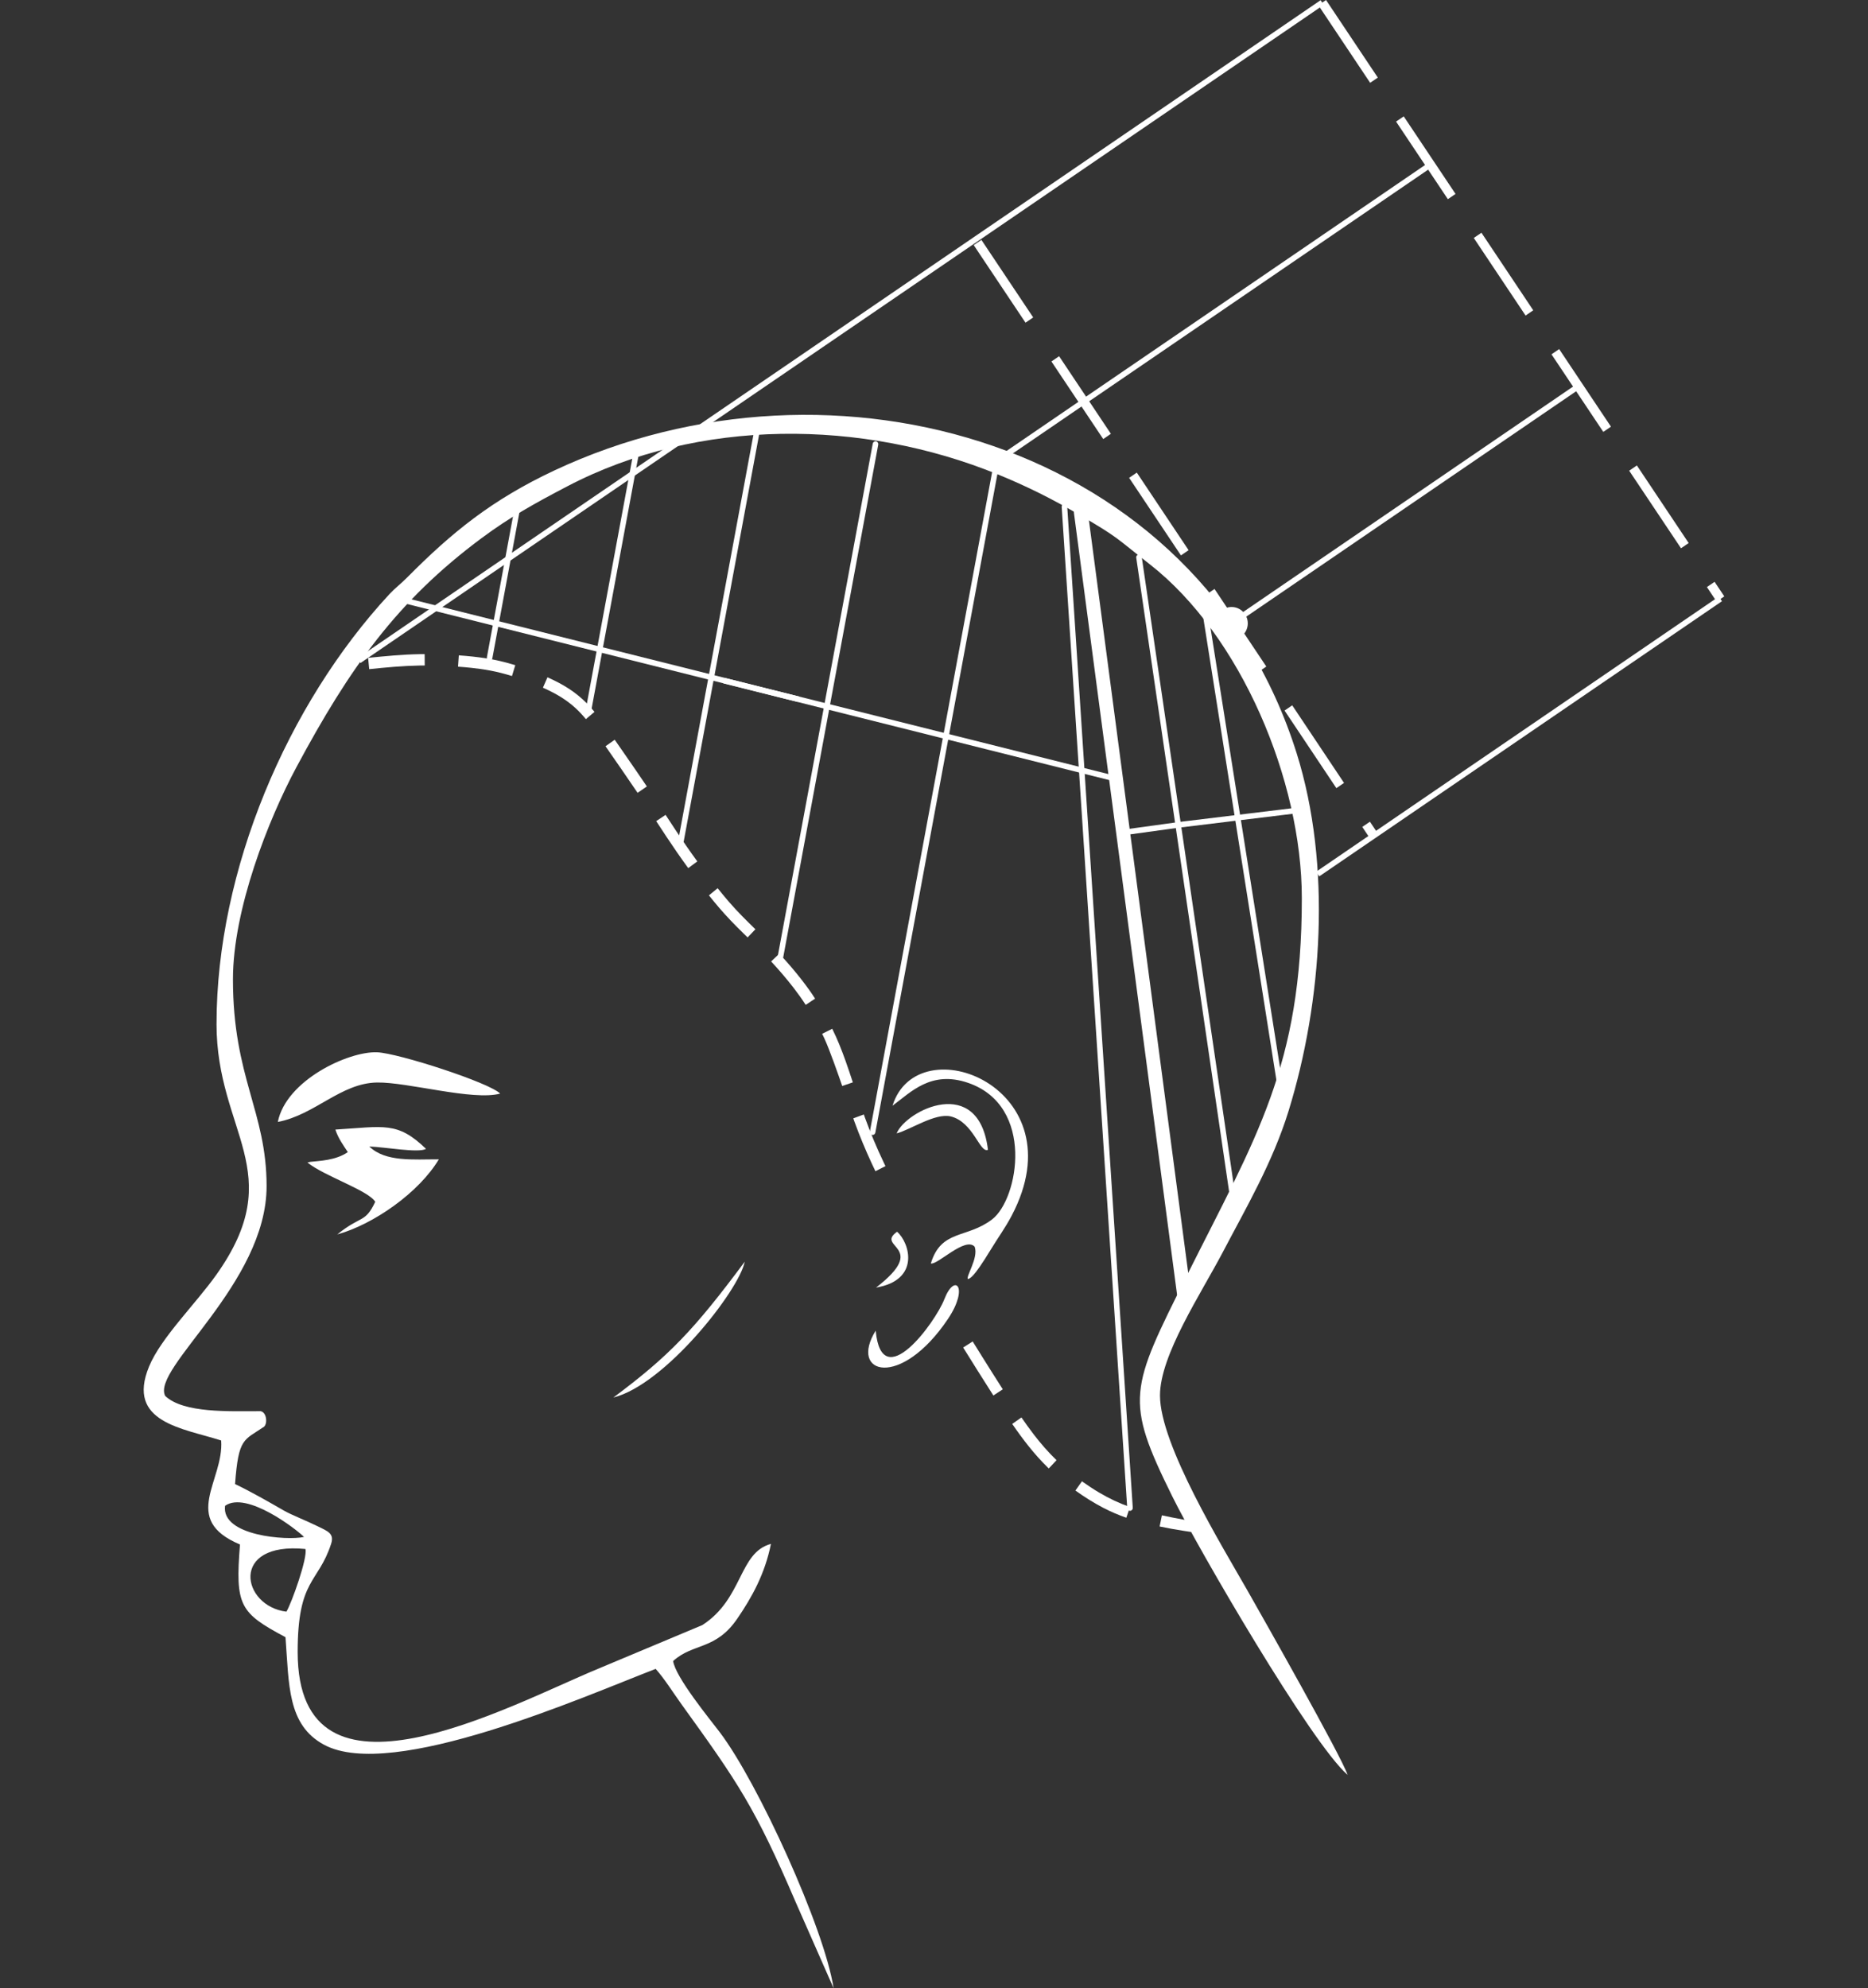<?xml version="1.0" encoding="UTF-8"?> <svg xmlns="http://www.w3.org/2000/svg" width="78" height="83" viewBox="0 0 78 83" fill="none"><rect x="0" y="0" width="78" height="83" fill="#333333" stroke="none"/> <path d="M57.204 35.002L56.883 34.521L57.203 34.303L57.524 34.784L57.204 35.002ZM55.801 32.902L53.638 29.663L53.958 29.445L56.121 32.684L55.801 32.902ZM52.556 28.044L50.393 24.806L50.713 24.587L52.876 27.826L52.556 28.044ZM49.311 23.186L47.148 19.948L47.468 19.729L49.631 22.968L49.311 23.186ZM46.066 18.329L43.903 15.09L44.224 14.871L46.386 18.11L46.066 18.329ZM42.821 13.471L40.658 10.232L40.979 10.014L43.142 13.252L42.821 13.471Z" fill="white"></path> <path d="M53.969 33.739L51.709 34.014L51.737 34.246L53.997 33.971L53.969 33.739Z" fill="white"></path> <path d="M53.527 45.926C53.471 45.926 53.422 45.885 53.413 45.827L50.252 25.837C50.241 25.773 50.284 25.713 50.348 25.703C50.411 25.693 50.47 25.736 50.481 25.8L53.642 45.79C53.652 45.854 53.609 45.914 53.545 45.925C53.539 45.925 53.533 45.926 53.527 45.926Z" fill="white"></path> <path d="M51.517 50.395C51.461 50.395 51.411 50.352 51.403 50.295L47.445 23.283C47.435 23.218 47.479 23.159 47.542 23.15C47.606 23.141 47.664 23.184 47.674 23.248L51.632 50.26C51.641 50.324 51.598 50.384 51.534 50.393C51.529 50.394 51.523 50.395 51.517 50.395Z" fill="white"></path> <path d="M36.437 47.38C36.43 47.38 36.422 47.38 36.415 47.378C36.352 47.366 36.311 47.305 36.322 47.241L41.422 19.732C41.434 19.669 41.494 19.627 41.558 19.639C41.62 19.65 41.662 19.712 41.65 19.776L36.551 47.284C36.54 47.341 36.491 47.38 36.437 47.38Z" fill="white"></path> <path d="M32.564 40.202C32.557 40.202 32.549 40.202 32.542 40.2C32.479 40.188 32.438 40.127 32.449 40.062L36.443 18.518C36.455 18.454 36.516 18.412 36.579 18.424C36.642 18.436 36.683 18.497 36.672 18.561L32.678 40.106C32.667 40.162 32.618 40.202 32.564 40.202Z" fill="white"></path> <path d="M28.437 35.212C28.43 35.212 28.422 35.212 28.415 35.21C28.352 35.198 28.311 35.137 28.322 35.073L31.467 18.111C31.479 18.048 31.539 18.006 31.603 18.018C31.665 18.029 31.707 18.091 31.695 18.155L28.551 35.116C28.54 35.173 28.491 35.212 28.437 35.212Z" fill="white"></path> <path d="M24.56 29.84C24.553 29.84 24.546 29.84 24.538 29.838C24.475 29.826 24.434 29.765 24.445 29.7L26.486 18.689C26.498 18.626 26.559 18.584 26.622 18.596C26.685 18.607 26.726 18.669 26.715 18.733L24.674 29.744C24.663 29.8 24.614 29.84 24.56 29.84Z" fill="white"></path> <path d="M20.445 27.581C20.438 27.581 20.43 27.581 20.423 27.579C20.36 27.567 20.319 27.506 20.33 27.442L21.509 21.08C21.521 21.017 21.582 20.975 21.645 20.986C21.708 20.998 21.749 21.059 21.738 21.123L20.558 27.485C20.548 27.542 20.499 27.581 20.445 27.581Z" fill="white"></path> <path d="M17.028 24.982L16.973 25.209L33.328 29.308L33.384 29.081L17.028 24.982Z" fill="white"></path> <path d="M49.465 54.523C49.322 54.523 49.198 54.416 49.178 54.268L44.842 21.404C44.821 21.244 44.932 21.096 45.091 21.075C45.25 21.053 45.396 21.166 45.417 21.326L49.753 54.19C49.774 54.351 49.663 54.498 49.504 54.52C49.491 54.522 49.478 54.523 49.465 54.523Z" fill="white"></path> <path d="M71.773 24.904L54.957 36.391L55.087 36.585L71.903 25.098L71.773 24.904Z" fill="white"></path> <path d="M65.806 16.055L51.359 25.924L51.489 26.118L65.936 16.25L65.806 16.055Z" fill="white"></path> <path d="M71.679 25.115L71.273 24.508L71.594 24.289L71.999 24.896L71.679 25.115ZM70.192 22.888L68.028 19.65L68.349 19.431L70.512 22.67L70.192 22.888ZM66.947 18.03L64.784 14.792L65.104 14.573L67.267 17.812L66.947 18.03ZM63.702 13.173L61.539 9.934L61.859 9.716L64.022 12.954L63.702 13.173ZM60.457 8.315L58.294 5.076L58.614 4.858L60.777 8.096L60.457 8.315ZM57.212 3.457L55.049 0.219L55.369 0L57.532 3.239L57.212 3.457Z" fill="white"></path> <path d="M59.585 6.833L41.465 19.211L41.595 19.405L59.715 7.027L59.585 6.833Z" fill="white"></path> <path d="M51.587 34.029L49.205 34.318L49.233 34.551L51.615 34.261L51.587 34.029Z" fill="white"></path> <path d="M49.231 34.315L47.148 34.602L47.18 34.834L49.262 34.547L49.231 34.315Z" fill="white"></path> <path d="M55.143 0.008L14.924 27.482L15.054 27.677L55.273 0.203L55.143 0.008Z" fill="white"></path> <path d="M47.184 63.072C47.124 63.072 47.073 63.024 47.069 62.962L44.332 21.16C44.328 21.095 44.377 21.04 44.44 21.035C44.504 21.031 44.559 21.08 44.563 21.144L47.3 62.946C47.304 63.011 47.255 63.067 47.192 63.071C47.189 63.071 47.187 63.071 47.184 63.071V63.072Z" fill="white"></path> <path d="M51.426 25.34C51.053 25.34 50.75 25.646 50.75 26.024C50.75 26.401 51.053 26.707 51.426 26.707C51.8 26.707 52.102 26.401 52.102 26.024C52.102 25.646 51.8 25.34 51.426 25.34Z" fill="white"></path> <path d="M9.041 42.741C9.041 47.289 12.09 48.919 9.03 53.221C8.162 54.442 6.718 55.849 6.224 57.048C5.255 59.395 7.653 59.623 9.235 60.136C9.36 61.811 7.514 63.426 10.021 64.477C9.817 67.037 10.011 67.328 11.921 68.347C12.072 70.329 11.993 72.01 13.532 72.838C16.375 74.367 24.362 70.833 27.377 69.67C27.745 70.078 28.106 70.662 28.472 71.169C30.822 74.424 31.526 75.456 33.211 79.377L34.807 83C34.428 80.512 31.648 74.41 30.048 72.306C29.66 71.795 28.194 70.007 28.108 69.342C28.941 68.582 29.879 68.901 30.788 67.57C31.397 66.68 31.938 65.709 32.192 64.452C30.838 64.816 31.041 66.732 29.328 67.841L24.972 69.666C21.256 71.205 12.429 76.05 12.429 68.964C12.429 65.898 13.285 66.113 13.826 64.45C13.965 64.021 13.696 63.928 13.27 63.719C12.735 63.456 12.182 63.249 11.854 63.061C11.197 62.684 10.49 62.278 9.815 61.954C9.959 60.008 10.179 60.14 11.024 59.561C11.174 59.435 11.143 58.962 10.882 58.912C9.573 58.912 7.669 59.002 6.898 58.276C6.305 57.124 11.132 53.592 11.132 49.516C11.132 46.406 9.727 44.98 9.727 40.884C9.727 37.97 11.2 34.221 12.381 32.021C14.597 27.889 16.575 25.091 20.109 22.465C21.28 21.595 22.319 21.017 23.696 20.298C29.18 17.434 36.013 17.498 41.666 19.805C42.883 20.301 43.97 20.848 45.072 21.493C46.753 22.475 46.573 22.436 48.005 23.553C51.811 26.524 54.359 32.576 54.359 37.497C54.359 44.505 52.448 47.472 49.567 53.233C47.177 58.01 46.948 58.423 48.955 62.479C50.056 64.706 54.757 72.785 56.271 74.096C56.023 73.341 52.729 67.524 52.091 66.403C51.036 64.552 48.436 60.312 48.436 58.256C48.436 56.57 50.147 54.014 51.073 52.247C52.026 50.43 53.144 48.523 53.806 46.377C55.214 41.816 55.614 36.126 54.142 31.443C50.062 18.457 34.789 14.175 23.148 19.64C20.537 20.866 18.863 22.228 16.99 24.119C16.758 24.353 16.483 24.564 16.263 24.801C11.99 29.409 9.042 36.339 9.042 42.741H9.041ZM39.691 46.605C39.041 46.46 38.028 47.157 37.439 47.316C37.834 46.353 40.872 44.825 41.253 48C40.91 48.156 40.65 46.835 39.691 46.605ZM40.7 52.049C40.314 51.604 39.131 52.83 38.868 52.744C39.302 51.315 40.367 51.715 41.425 50.906C42.531 50.062 43.23 46.168 40.423 45.205C38.874 44.674 38.032 45.597 37.267 46.161C38.317 42.779 45.061 45.407 42.242 50.752C41.967 51.273 41.686 51.647 41.373 52.162C40.616 53.406 40.512 53.344 40.425 53.399C40.295 53.324 40.87 52.524 40.699 52.048L40.7 52.049ZM39.43 54.242C39.865 53.113 40.473 53.732 39.587 55.055C37.612 58.002 35.429 57.378 36.565 55.55C36.819 58.281 39.065 55.19 39.43 54.242ZM37.458 51.42C37.996 51.891 38.43 53.441 36.58 53.752C38.829 52.019 36.525 52.087 37.458 51.42ZM31.098 52.671C30.855 53.876 27.773 57.804 25.611 58.342C27.932 56.615 28.977 55.523 31.098 52.671ZM11.601 46.836C11.945 45.104 14.534 43.887 15.74 43.929C16.619 43.959 20.455 45.203 20.885 45.654C19.747 45.963 17.026 45.17 15.745 45.191C14.228 45.215 13.152 46.542 11.602 46.837L11.601 46.836ZM14.523 48.096C14.349 47.829 14.127 47.532 14.003 47.156C16.038 47.031 16.593 46.806 17.789 47.961C17.479 48.144 16.085 47.885 15.42 47.862C16.095 48.519 17.266 48.395 18.324 48.398C17.498 49.785 15.594 51.116 14.082 51.534C15.074 50.728 15.244 51.074 15.668 50.171C15.382 49.696 13.537 49.096 12.837 48.532L12.951 48.504C13.314 48.46 14.013 48.452 14.524 48.096H14.523ZM15.762 49.493C15.28 49.235 15.296 48.863 15.106 48.531L16.911 49.356C16.568 49.556 16.135 49.693 15.762 49.493ZM9.398 62.862C10.295 62.224 12.408 63.866 12.694 64.163C11.997 64.318 9.226 64.126 9.398 62.862ZM11.959 67.281C10.086 67.055 9.567 64.35 12.753 64.665C12.855 65.02 12.175 66.931 11.959 67.281Z" fill="white"></path> <path d="M41.872 57.998C41.728 57.77 41.581 57.544 41.437 57.315C41.167 56.891 40.904 56.462 40.637 56.036L40.615 56.001L40.218 56.254C40.625 56.908 41.034 57.562 41.45 58.211L41.479 58.257L41.872 57.999V57.998ZM36.974 48.682L36.972 48.679L36.969 48.673L36.967 48.668L36.964 48.662L36.961 48.656L36.959 48.65L36.956 48.644L36.953 48.638L36.95 48.632L36.948 48.627L36.945 48.621L36.941 48.615L36.939 48.609L36.936 48.603L36.933 48.597L36.93 48.591L36.927 48.585L36.924 48.579L36.921 48.573L36.918 48.567L36.916 48.562L36.912 48.555L36.91 48.549L36.907 48.543L36.904 48.537C36.612 47.927 36.348 47.295 36.117 46.659L36.114 46.651L36.111 46.643L36.108 46.635L36.106 46.627L36.103 46.618L36.1 46.61L36.097 46.602L36.094 46.594L36.091 46.585L36.088 46.577L36.085 46.569L36.083 46.561L36.08 46.553L36.077 46.545L36.074 46.536L36.072 46.528L36.07 46.525L35.629 46.688L35.631 46.691L35.633 46.699L35.636 46.708L35.639 46.716L35.642 46.724L35.646 46.733L35.648 46.741L35.651 46.749L35.654 46.757L35.657 46.766L35.661 46.775L35.663 46.783L35.666 46.791L35.669 46.799L35.672 46.808L35.675 46.816L35.678 46.825C35.892 47.414 36.134 47.995 36.398 48.565L36.483 48.745L36.485 48.751L36.488 48.757L36.492 48.763L36.494 48.769L36.498 48.776L36.501 48.782L36.504 48.788L36.507 48.794L36.509 48.8L36.513 48.806L36.515 48.812L36.518 48.818L36.522 48.825L36.524 48.831L36.527 48.837L36.53 48.843L36.533 48.849L36.536 48.855L36.539 48.861L36.541 48.867L36.544 48.873L36.547 48.88L36.55 48.886L36.552 48.892L36.554 48.895L36.973 48.682L36.974 48.682ZM35.611 45.185C35.513 44.885 35.412 44.584 35.306 44.286C35.145 43.834 34.966 43.382 34.753 42.952L34.751 42.948L34.33 43.157C34.361 43.221 34.392 43.285 34.422 43.35C34.633 43.803 35.005 44.864 35.167 45.336L35.611 45.185ZM35.167 45.336C35.234 45.533 35.102 45.138 35.167 45.336ZM34.035 41.689C33.87 41.433 33.685 41.175 33.499 40.936C33.201 40.549 32.874 40.17 32.541 39.813L32.199 40.137C32.523 40.485 32.836 40.851 33.129 41.227C33.307 41.459 33.485 41.704 33.643 41.951L34.035 41.69V41.689ZM31.542 38.794C31.173 38.434 30.804 38.071 30.466 37.681L30.384 37.586C30.242 37.42 30.103 37.251 29.966 37.08L29.602 37.378C29.743 37.553 29.883 37.727 30.03 37.897C30.347 38.266 30.681 38.612 31.029 38.951C31.091 39.012 31.154 39.074 31.217 39.134L31.543 38.793L31.542 38.794ZM29.116 35.96C28.957 35.742 28.799 35.52 28.646 35.297C28.352 34.876 28.073 34.447 27.792 34.018L27.4 34.279C27.684 34.712 27.966 35.144 28.261 35.57C28.418 35.796 28.576 36.02 28.738 36.241L29.116 35.961V35.96ZM27.009 32.83C26.701 32.373 26.388 31.92 26.074 31.467C25.946 31.283 25.817 31.096 25.689 30.912L25.684 30.904L25.678 30.897L25.674 30.89L25.669 30.883V30.881L25.284 31.153L25.285 31.155L25.291 31.163L25.296 31.17L25.301 31.177L25.306 31.185C25.747 31.821 26.19 32.456 26.623 33.098L27.011 32.83H27.009ZM24.824 29.718C24.398 29.202 23.944 28.829 23.343 28.509C23.184 28.425 23.024 28.349 22.861 28.274L22.67 28.708C22.824 28.779 22.975 28.849 23.125 28.929C23.573 29.171 23.932 29.432 24.279 29.808L24.825 29.719L24.824 29.718ZM24.278 29.808L24.824 29.718L24.464 30.022C24.404 29.95 24.342 29.876 24.278 29.808ZM21.516 27.768L21.378 28.222H21.377C21.075 28.128 20.772 28.05 20.462 27.992C20.21 27.944 19.956 27.91 19.701 27.882C19.51 27.861 19.317 27.844 19.125 27.831L19.158 27.358C19.356 27.374 19.553 27.389 19.751 27.411C20.088 27.449 20.416 27.495 20.748 27.566C21.005 27.622 21.263 27.69 21.515 27.769H21.516V27.768ZM17.734 27.309H17.724H17.714H17.705H17.696H17.687H17.678H17.669H17.66H17.651H17.642H17.633H17.624H17.615H17.606H17.597H17.588H17.578H17.57H17.561H17.551H17.542H17.534H17.525C16.803 27.321 16.089 27.392 15.371 27.463L15.417 27.935C16.119 27.861 16.827 27.796 17.533 27.783H17.542H17.55H17.559H17.567H17.576H17.585H17.593H17.602H17.611H17.62H17.628H17.637H17.646H17.655H17.664H17.672H17.681H17.69H17.698H17.707H17.715H17.724H17.733H17.735L17.732 27.309H17.734ZM50.333 63.528H50.286C49.803 63.539 48.996 63.361 48.516 63.26L48.421 63.725C48.755 63.795 49.089 63.856 49.426 63.907C49.724 63.951 50.034 64.009 50.333 64.002H50.344L50.333 63.528V63.528ZM47.183 62.913C46.733 62.755 46.322 62.561 45.912 62.319C45.659 62.171 45.416 62.009 45.177 61.839L44.905 62.225C45.283 62.495 45.669 62.739 46.08 62.953L47.183 62.913ZM46.08 62.953L47.183 62.913L47.031 63.361C46.699 63.245 46.393 63.114 46.08 62.953ZM44.116 60.958C43.768 60.62 43.454 60.261 43.159 59.875C42.983 59.646 42.815 59.41 42.651 59.173L42.266 59.444C42.711 60.09 43.182 60.707 43.743 61.255L43.793 61.302L44.116 60.959V60.958Z" fill="white"></path> <path d="M30.259 28.3L30.203 28.527L46.574 32.63L46.63 32.403L30.259 28.3Z" fill="white"></path> </svg> 